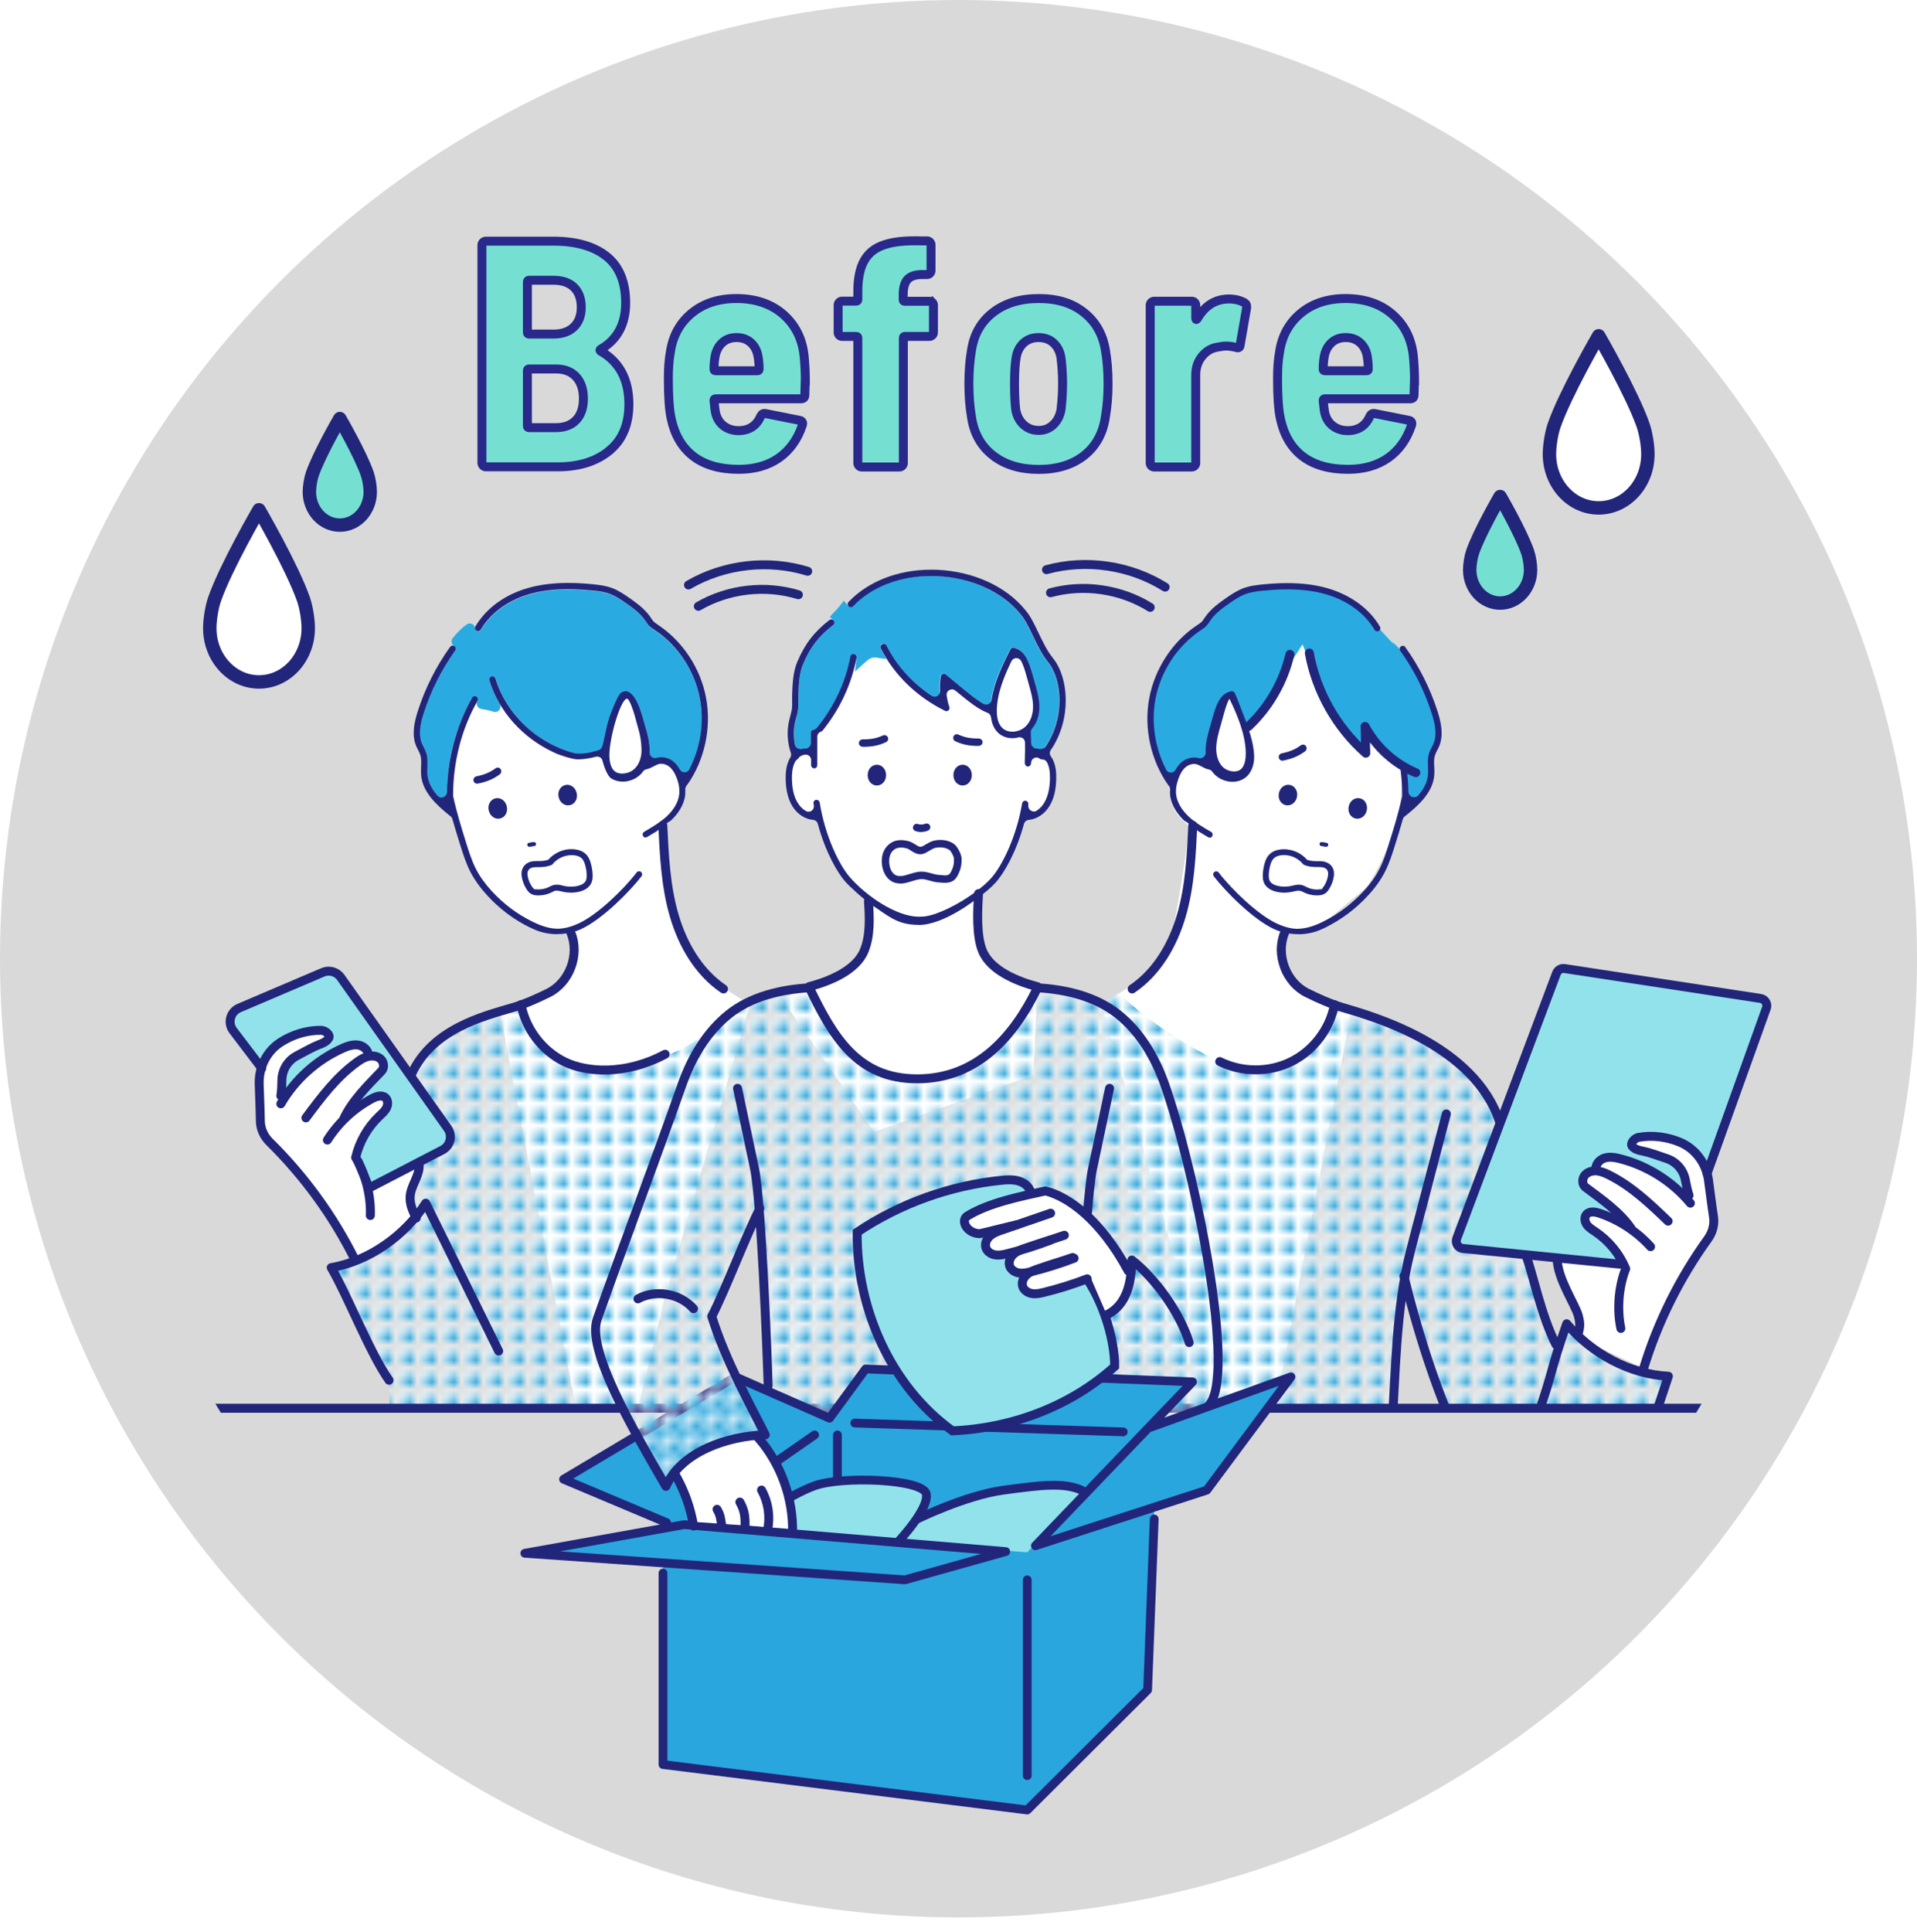 <?xml version="1.0" encoding="UTF-8"?><svg xmlns="http://www.w3.org/2000/svg" xmlns:xlink="http://www.w3.org/1999/xlink" viewBox="0 0 214.2 215.81"><defs><style>.f{fill:url(#e);}.g,.h,.i,.j{fill:none;}.k,.h,.l,.i,.m,.n{stroke:#22267a;}.k,.h,.i,.m,.n{stroke-linecap:round;stroke-linejoin:round;}.k,.o{fill:#d9d9d9;}.p,.n{fill:#fff;}.q,.l{fill:#92e2ec;}.r{fill:#22267a;}.s{fill:#29a3da;}.t{fill:#29a6dd;}.u{fill:#29abe2;}.v,.m{fill:#75e0d2;}.l{stroke-miterlimit:10;}.i{stroke-width:.98px;}.m,.n{stroke-width:1.5px;}.w{clip-path:url(#d);}.j{stroke:#29288b;}</style><clipPath id="d"><circle class="g" cx="107.1" cy="107.1" r="96.78"/></clipPath><pattern id="e" x="0" y="0" width="2.43" height="2.43" patternTransform="translate(-1465.85 -7012.77) scale(.82)" patternUnits="userSpaceOnUse" viewBox="0 0 2.43 2.43"><g><rect class="g" x="0" y="0" width="2.43" height="2.43"/><rect class="p" x="0" y="0" width="2.43" height="2.43"/><circle class="s" cx="1.22" cy="1.22" r=".84"/></g></pattern></defs><g id="a"/><g id="b"><g id="c"><g><g><circle class="o" cx="107.1" cy="107.1" r="107.1"/><g><g><path class="p" d="M68.06,50.37c-1.48,1.19-3.38,1.78-5.71,1.78h-8.06c-.12,0-.22-.04-.31-.13-.08-.08-.13-.19-.13-.31V27.38c0-.12,.04-.22,.13-.31,.08-.08,.19-.13,.31-.13h7.52c2.57,0,4.56,.57,5.98,1.71,1.42,1.14,2.12,2.88,2.12,5.2s-.92,4.09-2.77,5.15c-.12,.07-.13,.14-.04,.22,2.11,1.2,3.17,3.18,3.17,5.94,0,2.28-.74,4.01-2.21,5.2Zm-9.13-18.88v5.65c0,.12,.06,.18,.18,.18h2.74c.96,0,1.72-.26,2.27-.79,.55-.53,.83-1.26,.83-2.2s-.27-1.7-.81-2.23c-.54-.53-1.3-.79-2.29-.79h-2.74c-.12,0-.18,.06-.18,.18Zm5.45,15.43c.54-.56,.81-1.36,.81-2.39s-.27-1.84-.81-2.43c-.54-.59-1.29-.88-2.25-.88h-3.02c-.12,0-.18,.06-.18,.18v6.19c0,.12,.06,.18,.18,.18h3.02c.96,0,1.71-.28,2.25-.85Z"/><path class="p" d="M89.97,42.72l-.04,1.4c0,.29-.14,.43-.43,.43h-9.54c-.12,0-.18,.06-.18,.18,.05,.55,.1,.96,.14,1.22,.12,.67,.41,1.2,.88,1.58,.47,.38,1.05,.58,1.75,.58,1.18-.02,1.99-.56,2.45-1.62,.12-.24,.3-.34,.54-.29l3.82,.76c.29,.07,.38,.25,.29,.54-.53,1.58-1.4,2.8-2.61,3.65-1.21,.85-2.71,1.28-4.48,1.28-2.14,0-3.83-.49-5.09-1.46-1.26-.97-2.08-2.37-2.47-4.19-.22-.98-.32-2.48-.32-4.5,0-1.15,.07-2.12,.22-2.92,.26-1.82,1.06-3.28,2.38-4.37,1.32-1.09,2.99-1.64,5-1.64,2.18,0,3.96,.62,5.33,1.85,1.37,1.24,2.12,2.86,2.27,4.88,.07,.79,.11,1.67,.11,2.63Zm-9.27-4.43c-.42,.38-.69,.91-.81,1.58-.07,.43-.11,.89-.11,1.37,0,.12,.06,.18,.18,.18h4.68c.12,0,.18-.06,.18-.18,0-.48-.04-.94-.11-1.37-.1-.65-.36-1.17-.79-1.57-.43-.4-.97-.59-1.62-.59s-1.18,.19-1.6,.58Z"/><path class="p" d="M104.17,33.77c.08,.08,.13,.19,.13,.31v3.06c0,.12-.04,.22-.13,.31-.08,.08-.19,.13-.31,.13h-2.74c-.12,0-.18,.06-.18,.18v13.97c0,.12-.04,.22-.13,.31-.08,.08-.19,.13-.31,.13h-4.21c-.12,0-.22-.04-.31-.13-.08-.08-.13-.19-.13-.31v-13.97c0-.12-.06-.18-.18-.18h-1.58c-.12,0-.22-.04-.31-.13-.08-.08-.13-.19-.13-.31v-3.06c0-.12,.04-.22,.13-.31,.08-.08,.19-.13,.31-.13h1.58c.12,0,.18-.06,.18-.18v-.9c0-1.46,.24-2.62,.72-3.46,.48-.84,1.23-1.43,2.25-1.76,1.02-.34,2.37-.48,4.05-.43h.72c.12,0,.22,.04,.31,.13,.08,.08,.13,.19,.13,.31v2.88c0,.12-.04,.22-.13,.31-.08,.09-.19,.13-.31,.13h-.65c-.72,.02-1.24,.21-1.55,.56-.31,.35-.47,.92-.47,1.71v.54c0,.12,.06,.18,.18,.18h2.74c.12,0,.22,.04,.31,.13Z"/><path class="p" d="M110.94,50.87c-1.33-1.04-2.13-2.48-2.39-4.3-.19-1.1-.29-2.34-.29-3.71s.1-2.63,.29-3.71c.26-1.78,1.06-3.19,2.39-4.23,1.33-1.04,3.04-1.57,5.13-1.57s3.75,.52,5.06,1.57c1.31,1.04,2.11,2.45,2.39,4.23,.19,1.08,.29,2.32,.29,3.71s-.1,2.57-.29,3.67c-.26,1.85-1.05,3.29-2.36,4.34-1.31,1.04-3.01,1.57-5.09,1.57s-3.8-.52-5.13-1.57Zm6.73-3.4c.44-.41,.74-.96,.88-1.66,.12-1.01,.18-1.99,.18-2.95s-.06-1.96-.18-2.92c-.12-.7-.4-1.24-.85-1.64-.44-.4-1-.59-1.67-.59s-1.19,.2-1.64,.59c-.44,.4-.73,.94-.85,1.64-.12,.72-.18,1.69-.18,2.92s.05,2.18,.14,2.95c.14,.7,.44,1.25,.9,1.66,.46,.41,1.01,.61,1.66,.61s1.16-.2,1.6-.61Z"/><path class="p" d="M139.07,33.83c.19,.12,.26,.31,.22,.58l-.72,4.14c-.02,.29-.19,.37-.5,.25-.38-.09-.73-.14-1.04-.14-.29,0-.6,.04-.94,.11-.7,.1-1.28,.43-1.76,1.01-.48,.58-.72,1.27-.72,2.09v9.86c0,.12-.04,.22-.13,.31-.08,.08-.19,.13-.31,.13h-4.21c-.12,0-.22-.04-.31-.13-.08-.08-.13-.19-.13-.31v-17.64c0-.12,.04-.22,.13-.31,.08-.08,.19-.13,.31-.13h4.21c.12,0,.22,.04,.31,.13,.08,.08,.13,.19,.13,.31v1.44c0,.1,.02,.15,.05,.16s.08-.02,.13-.09c.84-1.46,2.02-2.2,3.53-2.2,.65,0,1.24,.14,1.76,.43Z"/><path class="p" d="M158.04,42.72l-.04,1.4c0,.29-.14,.43-.43,.43h-9.54c-.12,0-.18,.06-.18,.18,.05,.55,.1,.96,.14,1.22,.12,.67,.41,1.2,.88,1.58,.47,.38,1.05,.58,1.75,.58,1.18-.02,1.99-.56,2.45-1.62,.12-.24,.3-.34,.54-.29l3.82,.76c.29,.07,.38,.25,.29,.54-.53,1.58-1.4,2.8-2.61,3.65-1.21,.85-2.71,1.28-4.48,1.28-2.14,0-3.83-.49-5.09-1.46-1.26-.97-2.08-2.37-2.47-4.19-.22-.98-.32-2.48-.32-4.5,0-1.15,.07-2.12,.22-2.92,.26-1.82,1.06-3.28,2.38-4.37,1.32-1.09,2.99-1.64,5-1.64,2.18,0,3.96,.62,5.33,1.85,1.37,1.24,2.12,2.86,2.27,4.88,.07,.79,.11,1.67,.11,2.63Zm-9.27-4.43c-.42,.38-.69,.91-.81,1.58-.07,.43-.11,.89-.11,1.37,0,.12,.06,.18,.18,.18h4.68c.12,0,.18-.06,.18-.18,0-.48-.04-.94-.11-1.37-.1-.65-.36-1.17-.79-1.57-.43-.4-.97-.59-1.62-.59s-1.18,.19-1.6,.58Z"/></g><g><path class="v" d="M68.06,50.37c-1.48,1.19-3.38,1.78-5.71,1.78h-8.06c-.12,0-.22-.04-.31-.13-.08-.08-.13-.19-.13-.31V27.38c0-.12,.04-.22,.13-.31,.08-.08,.19-.13,.31-.13h7.52c2.57,0,4.56,.57,5.98,1.71,1.42,1.14,2.12,2.88,2.12,5.2s-.92,4.09-2.77,5.15c-.12,.07-.13,.14-.04,.22,2.11,1.2,3.17,3.18,3.17,5.94,0,2.28-.74,4.01-2.21,5.2Zm-9.13-18.88v5.65c0,.12,.06,.18,.18,.18h2.74c.96,0,1.72-.26,2.27-.79,.55-.53,.83-1.26,.83-2.2s-.27-1.7-.81-2.23c-.54-.53-1.3-.79-2.29-.79h-2.74c-.12,0-.18,.06-.18,.18Zm5.45,15.43c.54-.56,.81-1.36,.81-2.39s-.27-1.84-.81-2.43c-.54-.59-1.29-.88-2.25-.88h-3.02c-.12,0-.18,.06-.18,.18v6.19c0,.12,.06,.18,.18,.18h3.02c.96,0,1.71-.28,2.25-.85Z"/><path class="v" d="M89.97,42.72l-.04,1.4c0,.29-.14,.43-.43,.43h-9.54c-.12,0-.18,.06-.18,.18,.05,.55,.1,.96,.14,1.22,.12,.67,.41,1.2,.88,1.58,.47,.38,1.05,.58,1.75,.58,1.18-.02,1.99-.56,2.45-1.62,.12-.24,.3-.34,.54-.29l3.82,.76c.29,.07,.38,.25,.29,.54-.53,1.58-1.4,2.8-2.61,3.65-1.21,.85-2.71,1.28-4.48,1.28-2.14,0-3.83-.49-5.09-1.46-1.26-.97-2.08-2.37-2.47-4.19-.22-.98-.32-2.48-.32-4.5,0-1.15,.07-2.12,.22-2.92,.26-1.82,1.06-3.28,2.38-4.37,1.32-1.09,2.99-1.64,5-1.64,2.18,0,3.96,.62,5.33,1.85,1.37,1.24,2.12,2.86,2.27,4.88,.07,.79,.11,1.67,.11,2.63Zm-9.27-4.43c-.42,.38-.69,.91-.81,1.58-.07,.43-.11,.89-.11,1.37,0,.12,.06,.18,.18,.18h4.68c.12,0,.18-.06,.18-.18,0-.48-.04-.94-.11-1.37-.1-.65-.36-1.17-.79-1.57-.43-.4-.97-.59-1.62-.59s-1.18,.19-1.6,.58Z"/><path class="v" d="M104.17,33.77c.08,.08,.13,.19,.13,.31v3.06c0,.12-.04,.22-.13,.31-.08,.08-.19,.13-.31,.13h-2.74c-.12,0-.18,.06-.18,.18v13.97c0,.12-.04,.22-.13,.31-.08,.08-.19,.13-.31,.13h-4.21c-.12,0-.22-.04-.31-.13-.08-.08-.13-.19-.13-.31v-13.97c0-.12-.06-.18-.18-.18h-1.58c-.12,0-.22-.04-.31-.13-.08-.08-.13-.19-.13-.31v-3.06c0-.12,.04-.22,.13-.31,.08-.08,.19-.13,.31-.13h1.58c.12,0,.18-.06,.18-.18v-.9c0-1.46,.24-2.62,.72-3.46,.48-.84,1.23-1.43,2.25-1.76,1.02-.34,2.37-.48,4.05-.43h.72c.12,0,.22,.04,.31,.13,.08,.08,.13,.19,.13,.31v2.88c0,.12-.04,.22-.13,.31-.08,.09-.19,.13-.31,.13h-.65c-.72,.02-1.24,.21-1.55,.56-.31,.35-.47,.92-.47,1.71v.54c0,.12,.06,.18,.18,.18h2.74c.12,0,.22,.04,.31,.13Z"/><path class="v" d="M110.94,50.87c-1.33-1.04-2.13-2.48-2.39-4.3-.19-1.1-.29-2.34-.29-3.71s.1-2.63,.29-3.71c.26-1.78,1.06-3.19,2.39-4.23,1.33-1.04,3.04-1.57,5.13-1.57s3.75,.52,5.06,1.57c1.31,1.04,2.11,2.45,2.39,4.23,.19,1.08,.29,2.32,.29,3.71s-.1,2.57-.29,3.67c-.26,1.85-1.05,3.29-2.36,4.34-1.31,1.04-3.01,1.57-5.09,1.57s-3.8-.52-5.13-1.57Zm6.73-3.4c.44-.41,.74-.96,.88-1.66,.12-1.01,.18-1.99,.18-2.95s-.06-1.96-.18-2.92c-.12-.7-.4-1.24-.85-1.64-.44-.4-1-.59-1.67-.59s-1.19,.2-1.64,.59c-.44,.4-.73,.94-.85,1.64-.12,.72-.18,1.69-.18,2.92s.05,2.18,.14,2.95c.14,.7,.44,1.25,.9,1.66,.46,.41,1.01,.61,1.66,.61s1.16-.2,1.6-.61Z"/><path class="v" d="M139.07,33.83c.19,.12,.26,.31,.22,.58l-.72,4.14c-.02,.29-.19,.37-.5,.25-.38-.09-.73-.14-1.04-.14-.29,0-.6,.04-.94,.11-.7,.1-1.28,.43-1.76,1.01-.48,.58-.72,1.27-.72,2.09v9.86c0,.12-.04,.22-.13,.31-.08,.08-.19,.13-.31,.13h-4.21c-.12,0-.22-.04-.31-.13-.08-.08-.13-.19-.13-.31v-17.64c0-.12,.04-.22,.13-.31,.08-.08,.19-.13,.31-.13h4.21c.12,0,.22,.04,.31,.13,.08,.08,.13,.19,.13,.31v1.44c0,.1,.02,.15,.05,.16s.08-.02,.13-.09c.84-1.46,2.02-2.2,3.53-2.2,.65,0,1.24,.14,1.76,.43Z"/><path class="v" d="M158.04,42.72l-.04,1.4c0,.29-.14,.43-.43,.43h-9.54c-.12,0-.18,.06-.18,.18,.05,.55,.1,.96,.14,1.22,.12,.67,.41,1.2,.88,1.58,.47,.38,1.05,.58,1.75,.58,1.18-.02,1.99-.56,2.45-1.62,.12-.24,.3-.34,.54-.29l3.82,.76c.29,.07,.38,.25,.29,.54-.53,1.58-1.4,2.8-2.61,3.65-1.21,.85-2.71,1.28-4.48,1.28-2.14,0-3.83-.49-5.09-1.46-1.26-.97-2.08-2.37-2.47-4.19-.22-.98-.32-2.48-.32-4.5,0-1.15,.07-2.12,.22-2.92,.26-1.82,1.06-3.28,2.38-4.37,1.32-1.09,2.99-1.64,5-1.64,2.18,0,3.96,.62,5.33,1.85,1.37,1.24,2.12,2.86,2.27,4.88,.07,.79,.11,1.67,.11,2.63Zm-9.27-4.43c-.42,.38-.69,.91-.81,1.58-.07,.43-.11,.89-.11,1.37,0,.12,.06,.18,.18,.18h4.68c.12,0,.18-.06,.18-.18,0-.48-.04-.94-.11-1.37-.1-.65-.36-1.17-.79-1.57-.43-.4-.97-.59-1.62-.59s-1.18,.19-1.6,.58Z"/></g><g><path class="j" d="M68.06,50.37c-1.48,1.19-3.38,1.78-5.71,1.78h-8.06c-.12,0-.22-.04-.31-.13-.08-.08-.13-.19-.13-.31V27.38c0-.12,.04-.22,.13-.31,.08-.08,.19-.13,.31-.13h7.52c2.57,0,4.56,.57,5.98,1.71,1.42,1.14,2.12,2.88,2.12,5.2s-.92,4.09-2.77,5.15c-.12,.07-.13,.14-.04,.22,2.11,1.2,3.17,3.18,3.17,5.94,0,2.28-.74,4.01-2.21,5.2Zm-9.13-18.88v5.65c0,.12,.06,.18,.18,.18h2.74c.96,0,1.72-.26,2.27-.79,.55-.53,.83-1.26,.83-2.2s-.27-1.7-.81-2.23c-.54-.53-1.3-.79-2.29-.79h-2.74c-.12,0-.18,.06-.18,.18Zm5.45,15.43c.54-.56,.81-1.36,.81-2.39s-.27-1.84-.81-2.43c-.54-.59-1.29-.88-2.25-.88h-3.02c-.12,0-.18,.06-.18,.18v6.19c0,.12,.06,.18,.18,.18h3.02c.96,0,1.71-.28,2.25-.85Z"/><path class="j" d="M89.97,42.72l-.04,1.4c0,.29-.14,.43-.43,.43h-9.54c-.12,0-.18,.06-.18,.18,.05,.55,.1,.96,.14,1.22,.12,.67,.41,1.2,.88,1.58,.47,.38,1.05,.58,1.75,.58,1.18-.02,1.99-.56,2.45-1.62,.12-.24,.3-.34,.54-.29l3.82,.76c.29,.07,.38,.25,.29,.54-.53,1.58-1.4,2.8-2.61,3.65-1.21,.85-2.71,1.28-4.48,1.28-2.14,0-3.83-.49-5.09-1.46-1.26-.97-2.08-2.37-2.47-4.19-.22-.98-.32-2.48-.32-4.5,0-1.15,.07-2.12,.22-2.92,.26-1.82,1.06-3.28,2.38-4.37,1.32-1.09,2.99-1.64,5-1.64,2.18,0,3.96,.62,5.33,1.85,1.37,1.24,2.12,2.86,2.27,4.88,.07,.79,.11,1.67,.11,2.63Zm-9.27-4.43c-.42,.38-.69,.91-.81,1.58-.07,.43-.11,.89-.11,1.37,0,.12,.06,.18,.18,.18h4.68c.12,0,.18-.06,.18-.18,0-.48-.04-.94-.11-1.37-.1-.65-.36-1.17-.79-1.57-.43-.4-.97-.59-1.62-.59s-1.18,.19-1.6,.58Z"/><path class="j" d="M104.17,33.77c.08,.08,.13,.19,.13,.31v3.06c0,.12-.04,.22-.13,.31-.08,.08-.19,.13-.31,.13h-2.74c-.12,0-.18,.06-.18,.18v13.97c0,.12-.04,.22-.13,.31-.08,.08-.19,.13-.31,.13h-4.21c-.12,0-.22-.04-.31-.13-.08-.08-.13-.19-.13-.31v-13.97c0-.12-.06-.18-.18-.18h-1.58c-.12,0-.22-.04-.31-.13-.08-.08-.13-.19-.13-.31v-3.06c0-.12,.04-.22,.13-.31,.08-.08,.19-.13,.31-.13h1.58c.12,0,.18-.06,.18-.18v-.9c0-1.46,.24-2.62,.72-3.46,.48-.84,1.23-1.43,2.25-1.76,1.02-.34,2.37-.48,4.05-.43h.72c.12,0,.22,.04,.31,.13,.08,.08,.13,.19,.13,.31v2.88c0,.12-.04,.22-.13,.31-.08,.09-.19,.13-.31,.13h-.65c-.72,.02-1.24,.21-1.55,.56-.31,.35-.47,.92-.47,1.71v.54c0,.12,.06,.18,.18,.18h2.74c.12,0,.22,.04,.31,.13Z"/><path class="j" d="M110.94,50.87c-1.33-1.04-2.13-2.48-2.39-4.3-.19-1.1-.29-2.34-.29-3.71s.1-2.63,.29-3.71c.26-1.78,1.06-3.19,2.39-4.23,1.33-1.04,3.04-1.57,5.13-1.57s3.75,.52,5.06,1.57c1.31,1.04,2.11,2.45,2.39,4.23,.19,1.08,.29,2.32,.29,3.71s-.1,2.57-.29,3.67c-.26,1.85-1.05,3.29-2.36,4.34-1.31,1.04-3.01,1.57-5.09,1.57s-3.8-.52-5.13-1.57Zm6.73-3.4c.44-.41,.74-.96,.88-1.66,.12-1.01,.18-1.99,.18-2.95s-.06-1.96-.18-2.92c-.12-.7-.4-1.24-.85-1.64-.44-.4-1-.59-1.67-.59s-1.19,.2-1.64,.59c-.44,.4-.73,.94-.85,1.64-.12,.72-.18,1.69-.18,2.92s.05,2.18,.14,2.95c.14,.7,.44,1.25,.9,1.66,.46,.41,1.01,.61,1.66,.61s1.16-.2,1.6-.61Z"/><path class="j" d="M139.07,33.83c.19,.12,.26,.31,.22,.58l-.72,4.14c-.02,.29-.19,.37-.5,.25-.38-.09-.73-.14-1.04-.14-.29,0-.6,.04-.94,.11-.7,.1-1.28,.43-1.76,1.01-.48,.58-.72,1.27-.72,2.09v9.86c0,.12-.04,.22-.13,.31-.08,.08-.19,.13-.31,.13h-4.21c-.12,0-.22-.04-.31-.13-.08-.08-.13-.19-.13-.31v-17.64c0-.12,.04-.22,.13-.31,.08-.08,.19-.13,.31-.13h4.21c.12,0,.22,.04,.31,.13,.08,.08,.13,.19,.13,.31v1.44c0,.1,.02,.15,.05,.16s.08-.02,.13-.09c.84-1.46,2.02-2.2,3.53-2.2,.65,0,1.24,.14,1.76,.43Z"/><path class="j" d="M158.04,42.72l-.04,1.4c0,.29-.14,.43-.43,.43h-9.54c-.12,0-.18,.06-.18,.18,.05,.55,.1,.96,.14,1.22,.12,.67,.41,1.2,.88,1.58,.47,.38,1.05,.58,1.75,.58,1.18-.02,1.99-.56,2.45-1.62,.12-.24,.3-.34,.54-.29l3.82,.76c.29,.07,.38,.25,.29,.54-.53,1.58-1.4,2.8-2.61,3.65-1.21,.85-2.71,1.28-4.48,1.28-2.14,0-3.83-.49-5.09-1.46-1.26-.97-2.08-2.37-2.47-4.19-.22-.98-.32-2.48-.32-4.5,0-1.15,.07-2.12,.22-2.92,.26-1.82,1.06-3.28,2.38-4.37,1.32-1.09,2.99-1.64,5-1.64,2.18,0,3.96,.62,5.33,1.85,1.37,1.24,2.12,2.86,2.27,4.88,.07,.79,.11,1.67,.11,2.63Zm-9.27-4.43c-.42,.38-.69,.91-.81,1.58-.07,.43-.11,.89-.11,1.37,0,.12,.06,.18,.18,.18h4.68c.12,0,.18-.06,.18-.18,0-.48-.04-.94-.11-1.37-.1-.65-.36-1.17-.79-1.57-.43-.4-.97-.59-1.62-.59s-1.18,.19-1.6,.58Z"/></g></g></g><g class="w"><path class="p" d="M55.81,112.76l5.47-1.84,2.34-2.15,.66-2.66-.45-2.25-1.81,.16-2.88-.74-5.02-4.2s-2.88-4.2-3.7-9.3c-.82-5.1,1.4-15.47,1.4-15.47l15.31-1.73s8.97,12.02,9.05,14.07c.08,2.06,.13,3.76-2.12,5.54-.25,.97,1.62,11.33,1.62,11.33,0,0,1.84,4.49,3.29,5.55,1.45,1.06,4.81,3.15,4.81,3.15l-9.5,32.74-2.91,12.04-6.97,.51-8.59-44.75Z"/><path class="p" d="M151.04,112.76l-5.47-1.84-2.34-2.15-.66-2.66,.45-2.25,1.81,.16,2.88-.74,5.02-4.2s2.88-4.2,3.7-9.3c.82-5.1-1.4-15.47-1.4-15.47l-12.99-5.73s-11.29,16.02-11.38,18.08-.13,3.76,2.12,5.54c.25,.97-1.62,11.33-1.62,11.33,0,0-1.84,4.49-3.29,5.55-1.45,1.06-4.81,3.15-4.81,3.15l9.5,32.74,2.91,12.04,6.97,.51,8.59-44.75Z"/><path class="u" d="M139.42,81.5l-2.04-4.04-1.35,2.33-1.26,5.38s-1.35-.36-1.7-.27c-.36,.09-2.41,1.75-2.41,1.75-2.94-2.65-1.83-8.84-1.45-10.72,.54-2.69,4.93-5.83,4.93-5.83,0,0,2.87-4.13,6.1-4.4,3.23-.27,9.06-.72,12.92,3.5,3.86,4.22,2.33,2.42,2.33,2.42,0,0,2.24,1.79,4.13,6.01s.45,6.64,.45,6.64c0,0,.18,4.22-2.96,5.92-.18-1.97-.27-4.4-.27-4.4l-4.33-4.65,.08,2.99s-4-4.25-4.81-6.41c-.81-2.15-2.24-5.74-2.24-5.74"/><path class="f" d="M149.11,112.23c-.51,2.71-2.35,5.14-4.83,6.37-2.47,1.23-5.47,1.11-7.99-.01-2.52-1.12-8.2-4.48-11.27-7.69-3.06,1.46-3.79,5.54-3.79,5.54l11.81,40.84,9.4,.23,13.06-.08,.44-10.65,.88-2.92,2.92,9.33,1.9,4.08,16.48,.15,7.29-.15,1.01-3.53s-8.01-.26-11.36-5.86l-1.31,2.98-3.25-10.63s-2.44-14.02-3.9-16.79c-1.46-2.77-5.1-6.27-7.29-7.29-2.19-1.02-10.19-3.91-10.19-3.91Z"/><path class="q" d="M180.97,141.22l-17.51-1.75c-.54-.05-.88-.6-.69-1.11l11.15-29.64c.14-.36,.51-.58,.9-.52l21.9,3.34c.51,.08,.83,.61,.65,1.09l-6.63,18.47"/><path class="p" d="M176.17,149.36c.27-.82,.49-1.7,.27-2.54-.31-1.2-1.47-2.1-1.57-3.34l-.88-2.91,7.75,1.02c-.69-1.67-1.88-3.12-3.37-4.14-.34-.23-.7-.44-.94-.77-.24-.33-.32-.82-.07-1.14,.33-.42,.99-.32,1.49-.15,2.17,.74,4.15,2.04,5.68,3.75l-2.18-2.07c-1.25-1.82-3.27-3.25-5.04-4.57-.39-.29-.42-.92-.12-1.32,.29-.39,.82-.56,1.31-.53s.95,.23,1.39,.44c2.53,1.25,4.6,3.24,6.62,5.2l-8.03-5.76c-.1-.59,.39-1.14,.96-1.32,.57-.18,1.18-.06,1.76,.09,3.04,.79,5.82,2.57,7.82,4.99l-.14-.87c-.17-.51-.29-1.13-.41-1.75-.21-1.1-.99-2-2.05-2.36-.96-.33-1.99-.71-2.69-.85-.43-.09-.9-.19-1.18-.54-.27-.34,.27-.92,.7-1,1.57-.28,3.21-.05,4.68,.58,1.71,.73,2.87,2.37,3.12,4.21,.18,1.37,.34,2.73,.54,4.09,.13,.88-.12,1.77-.64,2.5-3.21,4.4-5.68,9.35-7.28,14.56"/><path class="q" d="M29.25,119.34l-3.2-4.21c-.65-.86-.32-2.09,.67-2.52l9.36-3.99c.71-.3,1.54-.07,1.99,.56l11.95,16.87c.58,.82,.3,1.96-.59,2.42l-8.18,4.24-1.24-2.97"/><path class="p" d="M46.51,136.07c-.4-.77-.76-1.6-.68-2.46,.11-1.24,1.11-2.31,1-3.55l-5.58,2.65-1.51-3.39c.41-1.76,1.35-3.39,2.65-4.63,.3-.28,.62-.55,.8-.92,.18-.36,.18-.86-.12-1.13-.4-.36-1.03-.15-1.5,.1-2.02,1.08-3.76,2.69-4.99,4.63l1.82-2.4c.94-2,2.7-3.74,4.23-5.33,.34-.35,.26-.98-.09-1.32-.35-.34-.9-.42-1.38-.31-.48,.11-.9,.38-1.3,.66-2.29,1.65-4.01,3.95-5.69,6.21l6.99-6.99c0-.59-.57-1.07-1.16-1.15-.59-.08-1.18,.13-1.72,.37-2.87,1.28-5.33,3.48-6.9,6.2v-.88c.08-.53,.1-1.16,.11-1.79,.02-1.12,.65-2.14,1.64-2.67,.89-.48,1.85-1.02,2.52-1.27,.41-.15,.86-.34,1.07-.72s-.41-.86-.85-.87c-1.6-.02-3.17,.47-4.52,1.33-1.57,1-2.45,2.8-2.4,4.66,.04,1.38,.11,2.75,.13,4.13,.01,.89,.4,1.73,1.04,2.36,3.89,3.82,7.13,8.3,9.55,13.18"/><g><g><path class="f" d="M58.22,112.23v.02h0v-.02Z"/><path class="f" d="M79.47,114.81c-3.42,3.55-12.04,5.95-16.43,3.79-2.47-1.22-4.3-3.64-4.82-6.34-.32,.12-.63,.22-.94,.31-3.36,.99-8.96,2.38-11.28,7.38l.04,.51,3.97,5.6c.58,.82,.3,1.96-.59,2.42l-2.62,1.36,.02,.24c.11,1.24-.89,2.31-1,3.55-.08,.86,.29,1.69,.68,2.46,0,0-3.28,4.33-9.51,5.55,.83,1.99,4.3,9.48,6.46,12.58l.11,3.44,25.64-.38-1.9-4.81c-.83-2.28-.83-4.78,0-7.06l12.17-30.57Z"/></g><path class="u" d="M49.29,89.05c-.16,0-.32-.05-.43-.18-.69-.8-1.05-1.57-1.11-2.37-.02-.25,0-.52,0-.81,.02-.51,.05-1.03-.12-1.55-.08-.25-.19-.46-.3-.67-.08-.15-.14-.27-.19-.4-.44-1.05-.15-2.29,.19-3.36,.8-2.51,1.98-4.88,3.52-7.02,.11-.16,.08-.38-.08-.49-.15-.09-.27-.25-.3-.42-.03-.17,0-.36,.11-.49,.43-.53,.92-1.08,1.57-1.53,.1-.07,.22-.11,.34-.11,.09,0,.18,.02,.27,.06,.2,.1,.32,.29,.33,.51,0,.12,.07,.23,.17,.28,.06,.03,.12,.05,.18,.05,.13,0,.24-.06,.3-.17,1.1-1.87,3.04-3.28,5.46-3.98,1.25-.36,2.7-.54,4.31-.54,1.05,0,1.99,.08,2.61,.14,.69,.06,1.41,.15,2.08,.4,.62,.24,1.18,.61,1.79,1.04,.83,.58,1.56,1.12,2.07,1.86l.1,.15c.1,.16,.22,.33,.37,.49,.18,.19,.39,.32,.59,.46,2.65,1.75,4.54,4.64,5.11,7.76,.48,2.6,.04,5.46-1.21,7.85-.1,.2-.3,.32-.52,.32h0c-.22,0-.42-.12-.52-.31-.2-.36-.42-.64-.67-.85-.4-.34-.91-.53-1.41-.53-.11,0-.23,.01-.34,.03-.06,.06-.14,.14-.22,.22-.43,.43-.44,.44-.6,.48-.05,.02-.11,.02-.17,.02-.13,0-.27-.05-.37-.13-.15-.12-.24-.31-.23-.5,.01-.23,.13-.42,.39-.83,.09-.13,.18-.27,.23-.37-.04-.85-.28-1.66-.5-2.45l-.19-.66c-.41-1.49-.76-2.42-2.12-2.68-.14-.03-.28-.07-.42-.12-.03,0-.06-.02-.09-.03-.11,.3-.19,.68-.26,1.08-.1,.5-.2,1.01-.39,1.47-.03,.06-.07,.12-.11,.17-.05,.24-.09,.79-.12,1.14-.07,.9-.1,1.21-.26,1.43-.16,.23-.34,.53-.3,.71,.04,.19-.02,.48-.15,.62-.19,.2-.44,.2-.64,.2-.6,0-2.28-.13-2.93-.31-4.13-1.11-7.55-4.36-8.72-8.3-.04-.15-.18-.25-.34-.25-.03,0-.07,0-.1,.02-.09,.03-.16,.09-.21,.17-.04,.08-.05,.18-.03,.27,.26,.89,.64,1.76,1.13,2.6,.13,.22,.1,.49-.05,.68-.12,.14-.29,.22-.47,.22-.06,0-.13-.01-.19-.03-.42-.14-.87-.24-1.33-.3-.2-.03-.37-.15-.46-.32-.09-.18-.09-.39,.01-.56,.09-.17,.03-.38-.13-.47-.05-.03-.11-.05-.17-.05-.13,0-.24,.07-.31,.18-1.75,3.04-2.75,6.76-2.81,10.47,0,.06-.01,.13-.03,.19-.07,.2-.26,.39-.47,.43-.05,0-.1,.01-.15,.01Z"/><path class="r" d="M59.14,94.58c-.1,0-.2-.08-.21-.18-.02-.12,.06-.23,.18-.24l.53-.08c.13,0,.22,.08,.24,.18,.02,.12-.06,.22-.18,.24l-.56,.08Z"/><path class="r" d="M59.14,94.58c-.1,0-.2-.08-.21-.18-.01-.08,.02-.13,.04-.16,.02-.03,.06-.07,.14-.08l.53-.08c.13,0,.22,.08,.24,.18,.02,.12-.06,.22-.18,.24l-.56,.08Z"/><path class="r" d="M60.09,100.03c-.29,0-.53-.06-.72-.16-.24-.12-.39-.31-.5-.48-.31-.47-.5-.97-.58-1.5-.11-.72,.21-1.31,.81-1.56,.32-.13,.61-.14,.98-.14h.01c.35,0,.69,0,1.05-.11l.13-.04,.09-.1c.43-.46,1.01-.8,1.64-.97,.28-.08,.58-.11,.87-.11,.53,0,1,.13,1.35,.36,.47,.31,.66,.77,.77,1.14,.14,.45,.22,.92,.23,1.4,.01,.36-.02,.83-.37,1.23-.4,.47-1.15,.73-2.04,.73-.31,0-.63-.03-.91-.1l-.14-.03c-.2-.05-.38-.09-.54-.09h-.16c-.13,.04-.25,.1-.39,.17l-.17,.08c-.4,.18-.87,.28-1.32,.28h-.1Zm-.23-.69c.05,0,.13,.02,.25,.02h.01c.43,0,.8-.08,1.11-.22l.14-.07c.16-.08,.34-.17,.55-.21,.1-.02,.2-.03,.31-.03,.25,0,.48,.06,.69,.11l.12,.03c.25,.06,.5,.08,.77,.08,.54,0,1.23-.13,1.54-.5,.2-.23,.21-.51,.21-.78-.01-.41-.08-.82-.2-1.22-.09-.28-.21-.59-.51-.78-.23-.16-.59-.24-.98-.24-.23,0-.47,.03-.69,.09-.56,.15-1.08,.48-1.43,.91-.03,.04-.08,.08-.13,.1-.59,.24-1.11,.24-1.52,.24-.29,0-.53,0-.75,.09-.15,.06-.49,.26-.4,.84,.06,.43,.22,.85,.48,1.23,.08,.12,.12,.15,.13,.17l.15,.15h.16Z"/><path class="r" d="M62.26,104.36c-.86,0-1.68-.16-2.45-.48-.25-.11-.48-.21-.68-.31-1.76-.87-3.33-2.06-4.67-3.52-.81-.88-1.42-1.74-1.89-2.63-.52-1.01-.86-2.11-1.19-3.16-.27-.87-.56-1.8-.83-2.76-.03-.1-.08-.19-.15-.26-.03-.03-.07-.06-.11-.09-1.53-1.23-3.09-2.67-3.24-4.59-.02-.32,0-.62,0-.91,.02-.46,.04-.9-.08-1.3-.05-.17-.15-.36-.25-.56-.08-.15-.15-.3-.22-.45-.53-1.27-.19-2.72,.17-3.85,.82-2.58,2.04-5.01,3.62-7.22,.07-.09,.17-.15,.28-.15,.05,0,.13,.01,.21,.07,.16,.11,.19,.33,.08,.49-1.53,2.14-2.72,4.51-3.52,7.02-.34,1.07-.63,2.31-.19,3.37,.05,.13,.12,.25,.18,.37,.12,.22,.23,.45,.31,.7,.16,.52,.14,1.04,.12,1.54-.01,.3-.02,.57,0,.82,.06,.8,.43,1.57,1.11,2.37,.12,.13,.28,.21,.45,.21,.04,0,.09,0,.13-.01,.22-.05,.39-.21,.45-.42,.01-.05,.04-.17,.04-.23,.07-3.71,1.07-7.43,2.81-10.47,.06-.11,.18-.18,.3-.18,.06,0,.12,.02,.18,.05,.08,.05,.14,.12,.16,.21,.02,.09,.01,.19-.03,.27-1.77,3.07-2.74,6.82-2.73,10.55,0,.04,0,.09,.01,.13,.4,1.82,.98,3.69,1.41,5.06,.33,1.07,.65,2.09,1.14,3.05,.43,.84,1.02,1.65,1.78,2.48,1.29,1.4,2.79,2.53,4.47,3.36,1.12,.56,2.04,.82,2.9,.82,.77-.02,1.52-.22,2.37-.62,2-.93,4.89-3.66,6.42-5.66,.07-.09,.17-.14,.28-.14,.05,0,.14,.01,.21,.07,.07,.06,.12,.14,.13,.23,.01,.09-.01,.19-.07,.26-1.33,1.73-4.37,4.78-6.68,5.87l-.1,.05c-.54,.24-1.15,.41-1.81,.49-.28,.04-.56,.05-.85,.05h0Z"/><path class="r" d="M72.16,93.57c-.13,0-.24-.06-.3-.17-.05-.08-.06-.18-.04-.27,.02-.09,.08-.17,.16-.21,.88-.52,1.79-1.05,2.53-1.73,.79-.74,1.28-1.6,1.38-2.42,.07-.56-.02-1.19-.28-1.87-.21-.55-.46-.94-.77-1.21-.27-.23-.63-.37-.95-.37-.1,0-.2,.01-.29,.04-.18,.05-.36,.15-.56,.25-.24,.13-.51,.27-.81,.33-.15,.03-.28,.11-.37,.23-.1,.14-.21,.27-.34,.39-.52,.49-1.23,.76-1.94,.76-.48,0-.93-.13-1.3-.37-.4-.26-.8-1.31-.96-1.97-.04-.16-.14-.3-.28-.38-.09-.05-.2-.08-.3-.08-.06,0-.11,0-.17,.02-.01,0-1.03,.29-1.95,.29h-.15c-.64-.03-2.28-.59-2.55-.76-3.53-1.62-6.2-4.62-7.23-8.06-.03-.09-.02-.18,.03-.27,.04-.08,.12-.14,.21-.17,.03,0,.07-.01,.1-.01,.15,0,.29,.1,.34,.25,1.17,3.93,4.59,7.19,8.72,8.3,.21,.06,.45,.08,.72,.08,.88,0,1.83-.31,2.1-.4,.17-.06,.3-.19,.36-.36,.12-.31,.21-.74,.31-1.24,.15-.72,.33-1.61,.66-2.47,.24-.62,.69-1.77,1.05-2.24,.09-.12,.42-.27,.67-.27,1.09,.17,1.72,2.45,1.93,3.19l.19,.66c.24,.83,.48,1.67,.51,2.56,0,.15,0,.3,0,.44-.01,.19,.07,.38,.23,.5,.11,.09,.24,.13,.37,.13,.06,0,.11,0,.17-.02l.1-.03c.11-.03,.27-.05,.43-.05,.49,0,1.01,.19,1.41,.53,.25,.21,.47,.49,.67,.85,.11,.19,.31,.31,.52,.31h0c.22,0,.42-.13,.52-.32,1.25-2.39,1.69-5.25,1.21-7.85-.57-3.12-2.46-6-5.04-7.71-.27-.18-.48-.31-.66-.5-.16-.16-.27-.34-.37-.49l-.1-.14c-.52-.75-1.25-1.29-2.08-1.87-.61-.43-1.17-.8-1.79-1.04-.67-.26-1.4-.34-2.08-.4-.62-.06-1.56-.14-2.61-.14-1.6,0-3.05,.18-4.31,.54-2.42,.7-4.36,2.11-5.46,3.98-.06,.11-.18,.17-.3,.17-.06,0-.12-.02-.18-.05-.08-.05-.14-.12-.16-.21-.02-.09,0-.19,.04-.27,1.19-2.02,3.28-3.55,5.87-4.29,1.32-.38,2.83-.57,4.5-.57,1.08,0,2.04,.08,2.67,.14,.7,.07,1.52,.16,2.27,.45,.69,.26,1.31,.68,1.94,1.12,.85,.6,1.66,1.2,2.25,2.03l.11,.17c.1,.15,.2,.3,.29,.39,.13,.13,.29,.24,.47,.36,2.81,1.86,4.81,4.91,5.41,8.22,.61,3.3-.17,6.9-2.07,9.62-.14,.12-.26,.36-.26,.54,.01,.27,0,.48-.01,.67-.16,1.26-.96,2.24-1.6,2.84-.31,.16-.66,.45-1,.73-.29,.24-.6,.5-.86,.63-.29,.17-.54,.32-.79,.47-.05,.03-.12,.05-.18,.05Z"/><path class="p" d="M70.94,80c-.23-.79-.6-1.86-.86-1.95-.68-.05-1.95,4.11-1.99,6.24,0,.56,.07,1.55,.71,1.95,.53,.33,1.49,.19,2.05-.31,.56-.5,.86-1.32,.83-2.27-.03-.86-.14-1.55-.42-2.48l-.32-1.17Z"/><path class="r" d="M53.32,87.55c-.21,0-.37-.13-.41-.33-.05-.22,.1-.44,.32-.49,.95-.2,1.5-.44,2.14-.9,.07-.05,.16-.08,.24-.08,.13,0,.26,.06,.33,.17,.13,.18,.09,.44-.09,.58-.74,.54-1.4,.82-2.45,1.04-.03,0-.06,0-.09,0h0Z"/><path class="r" d="M55.38,89.18c-.57,.12-.91,.71-.77,1.34,.13,.63,.68,1.04,1.25,.92s.91-.71,.77-1.34c-.13-.63-.68-1.04-1.25-.92Z"/><path class="r" d="M63.19,87.69c-.57,.12-.91,.71-.77,1.34,.13,.63,.68,1.04,1.25,.92,.57-.12,.91-.71,.77-1.34-.13-.63-.68-1.04-1.25-.92Z"/><path class="h" d="M63.8,104.23c1,2.43-.17,5.53-2.52,6.69-1.22,.61-2.68,1.26-3.99,1.64-3.36,.99-8.96,2.38-11.28,7.38"/><path class="h" d="M58.22,112.23c.51,2.71,2.35,5.14,4.83,6.37,2.47,1.23,6.88,1.53,11.27-.83"/><path class="h" d="M43.47,154.19c-2.17-3.09-4.62-9.44-6.46-12.58,4.23-.72,8.24-3.59,10.56-7.2,2.69,5.43,5.47,11.09,8.15,16.52"/><path class="h" d="M39.68,140.76c-2.42-4.88-5.67-9.36-9.55-13.18-.64-.63-1.03-1.47-1.04-2.36-.02-1.38-.09-2.75-.13-4.13-.05-1.86,.83-3.66,2.4-4.66,1.35-.86,2.93-1.35,4.52-1.33,.44,0,1.07,.48,.85,.87s-.66,.57-1.07,.72c-.66,.25-1.62,.79-2.52,1.27-.99,.53-1.61,1.55-1.64,2.67-.01,.63-.03,1.26-.12,1.79"/><path class="h" d="M31.38,123.31c1.57-2.72,4.03-4.92,6.9-6.2,.54-.24,1.13-.45,1.72-.37,.59,.08,1.16,.55,1.16,1.15"/><path class="h" d="M34.18,124.88c1.68-2.26,3.4-4.56,5.69-6.21,.4-.29,.82-.56,1.3-.66,.48-.11,1.02-.03,1.38,.31,.35,.34,.43,.97,.09,1.32-1.53,1.59-3.3,3.33-4.23,5.33"/><path class="h" d="M36.58,127.36c1.23-1.94,2.97-3.55,4.99-4.63,.47-.25,1.1-.46,1.5-.1,.3,.27,.3,.77,.12,1.13-.18,.36-.5,.64-.8,.92-1.31,1.24-2.24,2.88-2.65,4.63,1.12,1.85,1.73,4.32,1.64,6.48"/><path class="h" d="M46.51,136.07c-.4-.77-.76-1.6-.68-2.46,.11-1.24,1.11-2.31,1-3.55"/><path class="h" d="M29.25,119.34l-3.2-4.21c-.65-.86-.32-2.09,.67-2.52l9.36-3.99c.71-.3,1.54-.07,1.99,.56l11.95,16.87c.58,.82,.3,1.96-.59,2.42l-8.18,4.24-1.24-2.97"/><path class="h" d="M74.06,92.2c.16,3.37,.32,6.78,1.26,10.03s2.72,6.36,5.52,8.25"/></g><g><path class="r" d="M147.63,94.5c-.12-.02-.2-.13-.18-.24,.02-.1,.11-.18,.21-.18l.56,.08c.12,.02,.2,.13,.18,.24-.01,.1-.1,.18-.21,.18l-.56-.08Z"/><path class="r" d="M147.63,94.5c-.12-.02-.2-.13-.18-.24,.02-.1,.11-.18,.21-.18l.56,.08c.08,.01,.12,.06,.14,.08,.02,.03,.05,.08,.04,.16-.01,.1-.1,.18-.21,.18l-.56-.08Z"/><path class="r" d="M147.14,100.03c-.45,0-.92-.1-1.32-.28l-.17-.08c-.14-.07-.26-.13-.38-.15h-.05l-.12-.02c-.16,0-.33,.04-.54,.09l-.14,.03c-.28,.06-.6,.1-.91,.1-.9,0-1.64-.27-2.04-.73-.35-.4-.38-.87-.37-1.23,.01-.47,.09-.94,.23-1.4,.11-.36,.31-.82,.77-1.13,.35-.23,.82-.36,1.35-.36,.29,0,.58,.04,.87,.11,.63,.17,1.21,.51,1.64,.97l.09,.1,.13,.04c.37,.11,.72,.11,1,.11,.44,0,.73,0,1.05,.14,.61,.24,.92,.84,.81,1.55-.08,.53-.27,1.04-.58,1.5-.11,.17-.26,.36-.5,.48-.19,.1-.43,.15-.72,.16h-.1Zm-2.04-1.2c.11,0,.21,.01,.31,.03,.21,.04,.38,.13,.54,.21l.14,.07c.32,.15,.69,.23,1.05,.23,.25,0,.34-.03,.38-.03h.19l.05-.12s.09-.1,.15-.19c.26-.39,.42-.8,.48-1.24,.09-.58-.25-.78-.4-.84-.21-.09-.46-.09-.75-.09-.42,0-.93,0-1.52-.24-.05-.02-.1-.05-.13-.1-.35-.42-.87-.76-1.43-.91-.22-.06-.46-.09-.69-.09-.39,0-.75,.09-.99,.25-.29,.19-.42,.5-.51,.78-.12,.39-.19,.8-.2,1.22,0,.27,.01,.55,.21,.78,.32,.37,1.01,.5,1.55,.5,.26,0,.52-.03,.76-.08l.12-.03c.21-.05,.45-.11,.69-.11Z"/><path class="r" d="M145.07,104.36c-.28,0-.57-.02-.85-.05-.66-.08-1.26-.25-1.8-.49l-.1-.05c-2.32-1.08-5.36-4.14-6.69-5.87-.06-.07-.08-.17-.07-.26,.01-.09,.06-.18,.13-.23,.08-.06,.16-.07,.21-.07,.11,0,.21,.05,.28,.14,1.53,1.99,4.42,4.72,6.43,5.66,.85,.4,1.6,.6,2.28,.62h0c.94,0,1.87-.26,2.98-.82,1.68-.83,3.18-1.97,4.47-3.36,.77-.83,1.35-1.64,1.78-2.48,.5-.96,.81-1.97,1.14-3.05,.43-1.37,1.01-3.24,1.41-5.06,0-.04,.01-.08,.01-.13,0-1.01-.07-2.03-.21-3.03,.12,.08,.23,.17,.32,.23,.18,.13,.33,.24,.45,.32,.07,.68,.12,1.37,.13,2.05,0,.06,.01,.13,.03,.19,.07,.2,.26,.39,.47,.43,.05,0,.1,.01,.15,.01,.16,0,.32-.05,.43-.18,.69-.8,1.05-1.57,1.11-2.37,.02-.25,0-.52,0-.81-.02-.51-.05-1.03,.12-1.55,.08-.25,.19-.46,.3-.67,.07-.14,.14-.27,.19-.4,.44-1.05,.15-2.29-.19-3.36-.8-2.52-1.98-4.88-3.52-7.02-.11-.16-.08-.38,.08-.49,.08-.05,.15-.07,.2-.07,.11,0,.22,.05,.28,.15,1.58,2.21,2.8,4.64,3.62,7.22,.36,1.13,.7,2.58,.17,3.85-.06,.15-.14,.3-.22,.45-.11,.2-.2,.4-.25,.57-.13,.39-.11,.83-.08,1.29,.01,.29,.03,.59,0,.91-.15,1.96-1.77,3.41-3.28,4.61-.03,.02-.05,.04-.08,.06-.07,.07-.13,.16-.15,.26-.27,.96-.56,1.89-.83,2.76-.33,1.06-.67,2.15-1.19,3.16-.46,.89-1.08,1.76-1.89,2.63-1.34,1.46-2.92,2.64-4.67,3.52-.2,.1-.43,.21-.68,.31-.76,.32-1.58,.48-2.44,.48h0Z"/><path class="r" d="M135.17,93.57c-.06,0-.12-.02-.18-.05-.25-.15-.5-.29-.75-.45-.29-.15-.6-.4-.89-.65-.32-.26-.65-.54-.99-.72h-.02c-.64-.61-1.44-1.59-1.6-2.85-.02-.19-.03-.4-.01-.67,0-.18-.06-.36-.2-.48-1.96-2.78-2.73-6.38-2.12-9.68,.61-3.3,2.6-6.36,5.34-8.17,.25-.16,.41-.27,.54-.41,.09-.09,.19-.23,.29-.39l.12-.17c.58-.83,1.39-1.43,2.24-2.03,.63-.44,1.25-.85,1.94-1.12,.75-.29,1.56-.38,2.27-.45,.63-.06,1.59-.14,2.67-.14,1.67,0,3.19,.19,4.5,.57,2.59,.75,4.68,2.27,5.87,4.29,.05,.08,.06,.18,.04,.27-.02,.09-.08,.17-.16,.21-.06,.03-.12,.05-.18,.05-.13,0-.24-.06-.3-.17-1.1-1.87-3.04-3.28-5.46-3.98-1.25-.36-2.7-.54-4.31-.54-1.05,0-1.99,.08-2.61,.14-.69,.06-1.41,.15-2.08,.4-.62,.24-1.18,.61-1.79,1.04-.83,.58-1.56,1.12-2.07,1.86l-.1,.15c-.11,.16-.22,.33-.37,.49-.18,.19-.39,.32-.59,.46-2.65,1.75-4.54,4.64-5.11,7.76-.48,2.6-.04,5.46,1.21,7.85,.1,.2,.3,.32,.52,.32h0c.22,0,.42-.12,.52-.31,.2-.36,.42-.64,.67-.85,.4-.34,.91-.53,1.41-.53,.16,0,.32,.02,.47,.06,.06,.02,.12,.03,.19,.03,.14,0,.28-.04,.38-.12,.15-.12,.26-.3,.25-.49,0-.15-.01-.29,0-.44,.03-.89,.27-1.74,.51-2.56l.19-.67c.4-1.45,.81-2.95,2.16-3.21h.02c.19,0,.3,.07,.36,.19,.21,.42,.48,1.14,.74,1.83,.18,.48,.36,.95,.5,1.29l.1,.3c.3,.86,.94,2.64,.82,4.12-.11,.92-.48,1.61-1.1,2.02-.37,.24-.81,.37-1.3,.37-.71,0-1.42-.28-1.94-.76-.13-.12-.24-.25-.34-.39-.09-.12-.22-.2-.37-.23-.29-.05-.57-.2-.81-.33-.2-.1-.38-.2-.56-.25-.09-.02-.19-.04-.28-.04-.32,0-.68,.14-.95,.37-.31,.26-.56,.66-.77,1.21-.25,.68-.35,1.3-.28,1.86,.1,.82,.6,1.68,1.38,2.42,.73,.69,1.64,1.22,2.52,1.73,.09,.05,.15,.13,.17,.22,.02,.09,.01,.19-.04,.27-.06,.11-.18,.17-.3,.17Z"/><path class="p" d="M136.65,80.11c.21-.77,.43-1.55,.72-2.06,.93,1.92,1.79,4,1.83,6.07,0,.54-.06,1.51-.65,1.89-.49,.32-1.37,.18-1.89-.3-.51-.48-.79-1.29-.76-2.21,.03-.84,.27-1.7,.53-2.6l.22-.79Z"/><path class="r" d="M143.3,84.98c-.21,0-.37-.13-.41-.33-.05-.22,.1-.44,.32-.49,.95-.2,1.51-.44,2.14-.9,.07-.05,.16-.08,.24-.08,.13,0,.26,.06,.33,.17,.13,.18,.09,.44-.09,.58-.74,.54-1.4,.82-2.45,1.04-.03,0-.06,0-.09,0h0Z"/><path class="r" d="M150.7,90.1c-.13,.63,.21,1.22,.77,1.34,.57,.12,1.12-.28,1.25-.92,.13-.63-.21-1.22-.77-1.34-.57-.12-1.12,.28-1.25,.92Z"/><path class="r" d="M142.9,88.61c-.13,.63,.21,1.22,.77,1.34,.57,.12,1.12-.28,1.25-.92,.13-.63-.21-1.22-.77-1.34-.57-.12-1.12,.28-1.25,.92Z"/><path class="h" d="M143.53,104.23c-1,2.43,.17,5.53,2.52,6.69,1.22,.61,2.68,1.26,3.99,1.64,3.36,.99,14.75,4.19,17.53,12.79"/><path class="h" d="M149.11,112.23c-.51,2.71-2.35,5.14-4.83,6.37-2.47,1.23-5.52,1.22-7.99-.01"/><path class="h" d="M184.26,160.21c.54-1.6,1.62-4.81,2.16-6.47-4.29-.2-8.62-2.56-11.36-5.86-2.01,5.72-1.35,4.87-3.36,10.58"/><path class="h" d="M183.61,153c1.58-5.22,4.03-10.17,7.22-14.59,.52-.72,.77-1.62,.63-2.5-.21-1.37-.37-2.73-.56-4.09-.26-1.84-1.43-3.47-3.14-4.2-1.47-.62-3.11-.84-4.68-.56-.43,.08-.97,.65-.7,1,.28,.34,.75,.45,1.18,.53,.7,.14,1.73,.51,2.69,.84,1.06,.36,1.85,1.26,2.06,2.36,.12,.62,.24,1.24,.42,1.75"/><path class="h" d="M188.88,134.41c-2.01-2.42-4.79-4.18-7.84-4.96-.58-.15-1.19-.26-1.76-.08s-1.05,.74-.95,1.33"/><path class="h" d="M186.39,136.42c-2.03-1.95-4.11-3.93-6.64-5.18-.44-.22-.9-.41-1.39-.44-.49-.03-1.01,.14-1.31,.53-.29,.39-.27,1.03,.13,1.32,1.77,1.31,3.81,2.74,5.06,4.55"/><path class="h" d="M184.43,139.27c-1.54-1.7-3.52-3-5.69-3.73-.51-.17-1.16-.27-1.49,.15-.25,.32-.17,.81,.07,1.14,.24,.33,.6,.54,.94,.77,1.5,1.01,2.69,2.46,3.39,4.13-.79,2.01-.99,4.55-.54,6.67"/><path class="h" d="M176.32,149.04c.26-.82,.25-1.24,.03-2.07-.31-1.2-2.36-4.17-2.36-6.39"/><path class="h" d="M133.28,92.2c-.16,3.37-.32,6.78-1.26,10.03s-2.72,6.36-5.52,8.25"/><path class="h" d="M180.97,141.22l-17.51-1.75c-.54-.05-.88-.6-.69-1.11l11.15-29.64c.14-.36,.51-.58,.9-.52l21.9,3.34c.51,.08,.83,.61,.65,1.09l-6.63,18.47"/><path class="h" d="M161.61,124.44c-1.32,5.03-2.63,10.06-3.95,15.09-1.73,6.6-1.71,14.14-2.16,20.42"/><path class="h" d="M156.87,142.55c1.88,7.65,3.97,13.46,6.06,18.1"/><path class="h" d="M170.5,140.23c.79,2.07,1.64,6.54,3.35,9.97"/></g><rect class="k" x="14.17" y="157.32" width="177.23" height="57.99"/><polygon class="p" points="93.78 72.49 101.14 68.4 112.79 70.55 118 76.27 116.88 84.04 117.59 86.18 116.98 89.86 115.45 91.19 114.22 91.4 112.28 96.61 109.34 99.83 109.52 106.2 112.48 108.98 115.93 110.34 115.45 120.12 97.66 126.45 87.34 111.53 90.92 110.1 95.41 108.16 97.25 104.07 97.04 100.68 93.98 97.12 91.53 91.09 90.3 90.99 88.67 89.86 88.05 86.29 89.44 83.07 93.78 72.49"/><g><rect class="f" x="86.11" y="141.53" width="48.57" height="23.72"/><g><polygon class="t" points="133.25 154.37 96.72 152.93 92.69 158.43 82.18 153.81 62.97 165.25 75.34 170.32 58.64 173.52 74.08 174.6 74.08 197.12 114.78 202.2 128.23 188.79 128.97 168.37 134.84 166.47 143.98 154.18 128.29 159.54 133.25 154.37"/><path class="q" d="M82.76,170.99s4.41-4.08,7.94-4.85c3.53-.77,7.72-.88,10.15-.55,2.43,.33,2.59,1.54,2.59,1.54l-.94,2.42s4.86-2.04,7.45-2.7c2.59-.66,7.89-.97,9.19-.84s2.18,.68,2.18,.68l-6.54,6.72-32.02-2.42Z"/><line class="i" x1="91.02" y1="160.3" x2="77.53" y2="169.69"/><line class="i" x1="95.51" y1="158.97" x2="125.51" y2="159.96"/><polyline class="i" points="128.29 159.54 144.25 153.81 134.84 166.47 115.69 172.68 133.25 154.37 96.72 152.93 92.69 158.43 82.18 153.81 62.97 165.25 74.49 170.1"/><line class="i" x1="93.57" y1="160.3" x2="93.57" y2="164.99"/><polygon class="i" points="112.38 173.33 76.44 170.32 58.64 173.52 101.11 176.49 112.38 173.33"/><path class="i" d="M100.29,172.31s3.61-3.81,3.2-5.45c-.41-1.64-9.42-1.99-12.47-.88-3.04,1.1-7.54,4.34-7.54,4.34"/><path class="i" d="M102.5,169.69s5.39-2.65,9.63-3.22c4.24-.57,6.69-.88,8.73,0"/><line class="i" x1="114.78" y1="176.49" x2="114.78" y2="198.36"/><polyline class="i" points="128.97 169.69 128.23 188.79 114.78 202.2 74.08 197.12 74.08 175.73"/></g><path class="p" d="M77.5,170.01c-.34-2.08-1.5-4.26-2.14-5.43,2.88-3.7,9.34-3.99,9.34-3.99,2.55,2.91,3.95,6.32,3.86,10.19l-11.06-.77Z"/><path class="f" d="M134.98,157.09c3.36-3.09-1.51-26.55-4.84-35.95-1.06-3-2.72-5.84-5.21-7.83-2.49-1.99-5.83-2.78-9.01-2.96-2.62,5.41-6.73,10.17-13.44,10.17s-9.41-4.76-12.04-10.17c-3.18,.18-6.52,.97-9.01,2.96-2.49,1.99-4.14,4.83-5.21,7.83-3.33,9.4-6.42,17.57-9.49,26.23-1.2,3.38,3.84,12.07,7.68,18.68,1.68-3.87,6.88-5.64,11.1-5.76-1.71-3.42-4.41-8.22-5.98-13.23,1.5-2.89,3.88-9.17,5.37-12.05l.9,19.79,9.15-11.01,38.71,8.62,1.3,4.7Z"/><path class="l" d="M115.16,133.15c-.18-.62-.76-1.06-1.39-1.23-.62-.17-1.28-.13-1.92-.06-5.72,.58-11.29,2.59-16.07,5.79-.09,8.5,3.75,17.23,10.64,22.19,6.62-.28,13.22-2.74,18.13-7.19,0-2.76-1.09-6.76-3.08-9.77"/><path class="p" d="M126.06,141.97c-3.03-5.64-6.63-8.28-9.25-8.93-2.8,.63-6.27,1.3-8.72,2.8-.79,.49-.09,1.94,1.39,1.98,.78-.17,3.4-.84,4.18-1.01l3.72-1.29c-1.81,.62-3.62,1.25-5.43,1.87-.48,.16-.96,.34-1.34,.67s-.62,.87-.45,1.35c.15,.43,.61,.71,1.06,.77,.46,.07,.92-.04,1.36-.15,1.62-.4,3.22-.9,4.78-1.5l1.55-.55c-1.81,.62-2.51,.81-4.32,1.43-.48,.16-.96,.34-1.34,.67s-.62,.87-.45,1.35c.15,.43,.61,.71,1.06,.77,.46,.07,.92-.04,1.36-.15,1.62-.4,3.22-.9,4.78-1.5l-.18-.09c-1.81,.62-1.97,.62-3.78,1.24-.48,.16-.96,.34-1.34,.67s-.62,.87-.45,1.35c.15,.43,.61,.71,1.06,.77,.46,.07,.92-.04,1.36-.15,1.62-.4,3.69-.9,5.25-1.5l1.82,4.2,1.69-1.79,.6-3.3Z"/><g><path class="p" d="M141.04,153.18s0-.07,.01-.1h-.01v.1Z"/><path class="p" d="M141.19,150.88c-.01,.1-.03,.2-.04,.31h.05c0-.1,0-.2,0-.31Z"/><path class="u" d="M88.85,83.2c-.18-.87-.17-1.78,.03-2.63,.03-.13,.07-.25,.1-.38,.08-.27,.15-.54,.19-.85,.05-.36,.05-.72,.04-1.07,0-.2,0-.36,0-.53,.03-1.15,.07-2.45,.51-3.49,.79-1.91,1.77-3.19,3.38-4.42,.07-.06,.12-.14,.13-.23,.01-.09-.01-.19-.07-.26l-.43-.44,.41-.45c.25-.24,.48-.49,.69-.76l.46-.59,.47,.59c.1,.1,.18,.14,.27,.14,.06,0,.16-.01,.25-.11,2.04-2.15,5.21-3.38,8.7-3.38,.2,0,.4,0,.6,.01,3.85,.15,7.37,1.74,9.4,4.25,.5,.56,.93,1.45,1.38,2.4,.47,.99,1.01,2.1,1.72,2.98,1.6,1.98,1.87,6.35-.31,9.44l-.23,.33-.39-.09c-.12-.03-.24-.04-.36-.04h-.58v-.59c-.02-.36-.03-.74-.06-1.2v-.24l.14-.18c.56-.68,.84-1.58,.81-2.62-.03-.89-.27-1.74-.51-2.56l-.19-.67c-.4-1.45-.81-2.95-2.16-3.21h-.02c-.19,0-.3,.07-.36,.19-.84,1.69-1.8,3.6-2.1,5.65l-.13,.87-.76-.43c-.84-.48-1.81-1.29-3.29-2.51l-.94-.78c-.06-.05-.14-.08-.22-.08-.04,0-.08,0-.12,.02-.12,.05-.2,.15-.22,.27-.08,.54-.11,1.08-.08,1.63l.07,1.2-1-.67c-2.2-1.46-3.95-3.41-5.06-5.62-.06-.12-.18-.19-.31-.19-.06,0-.11,.01-.16,.04-.08,.04-.14,.11-.17,.2-.03,.09-.02,.18,.02,.27l.1,.18,.54,1.04-1.16-.17s-.1-.01-.15-.01c-.32,0-.65,.16-1.01,.5l-1.18,1.08,.18-1.59c.02-.18-.1-.35-.28-.38h-.02c-.22,0-.36,.12-.39,.28-.52,2.83-1.79,5.55-3.65,7.85l-.14,.24-.31,.09c-.17,.03-.3,.17-.3,.34v1.75h-.59c-.16,0-.31,.03-.44,.06l-.61,.16-.13-.62Z"/><g><path class="r" d="M102.66,103.32c-2.03,0-3.01-.68-4.51-1.72l-.56-.38c-1.18-.8-2.7-2.23-3.14-2.73-.88-1-2.22-3.29-3.07-6.46-.07-.25-.28-.42-.53-.44-.9-.07-1.79-.66-2.32-1.54-.47-.78-.72-1.77-.74-3.02-.01-.65,.03-1.61,.52-2.41,.1-.15,.12-.34,.06-.51-.41-1.2-.47-2.49-.17-3.71,.03-.12,.06-.24,.09-.36,.09-.32,.15-.57,.19-.8,.04-.31,.04-.64,.03-.96,0-.21,0-.38,0-.56,.04-1.21,.08-2.58,.56-3.74,.83-2,1.91-3.41,3.6-4.71,.08-.06,.16-.07,.21-.07,.11,0,.21,.05,.28,.14,.12,.15,.09,.37-.07,.49-1.61,1.23-2.59,2.51-3.38,4.42-.43,1.04-.47,2.33-.51,3.48,0,.18,0,.34,0,.51,0,.38,.01,.74-.04,1.1-.04,.3-.12,.57-.19,.83-.04,.14-.07,.27-.11,.4-.2,.85-.21,1.76-.03,2.63,.03,.16,.13,.3,.27,.39,.1,.06,.21,.09,.32,.09,.05,0,.1,0,.15-.02,.13-.03,.27-.05,.44-.05,.33,0,.59-.27,.59-.6v-1.15c0-.17,.12-.32,.3-.34,.18-.03,.33-.13,.43-.29,1.89-2.34,3.15-5.05,3.68-7.89,.03-.17,.18-.29,.35-.29,.16,.02,.24,.08,.29,.15s.07,.17,.06,.26c-.55,2.95-1.86,5.77-3.8,8.16-.04,.05-.1,.09-.17,.11-.25,.08-.42,.31-.42,.57v3.18c0,.09-.03,.18-.09,.25s-.15,.1-.25,.1c-.19,0-.35-.16-.35-.35v-.58c0-.17-.07-.32-.19-.44-.11-.1-.26-.16-.41-.16h-.04c-.18,.01-.36,.07-.56,.19-.09,.05-.17,.13-.22,.22-.03,.05-.07,.09-.12,.12-.08,.05-.15,.12-.2,.2-.29,.48-.41,1.11-.4,1.98,.02,1.13,.23,2,.64,2.67,.23,.38,.54,.7,.9,.91,.1,.06,.2,.09,.31,.09,.12,0,.23-.03,.34-.1,.19-.13,.29-.36,.26-.6l-.04-.23c-.01-.09,0-.19,.06-.26s.14-.13,.23-.14h.01c.22,0,.36,.12,.39,.29,.57,3.63,2.14,6.96,3.39,8.38,1.86,2.11,5.18,4.37,7.68,4.39h0s.08,0,.12-.01h.21c1.83,0,5.97-2.3,7.77-4.31,1.26-1.41,2.85-4.73,3.45-8.35,.03-.17,.18-.29,.35-.29,.14,.02,.23,.07,.28,.15s.08,.17,.06,.26c-.04,.23,.05,.53,.24,.66,.12,.08,.27,.14,.41,.14,.08,0,.16-.02,.23-.06,.35-.21,.65-.52,.88-.89,.41-.67,.63-1.54,.66-2.66,.02-.82-.08-1.42-.33-1.89-.1-.2-.31-.32-.53-.32h-.05c-.08,0-.15-.03-.22-.08-.11-.09-.24-.14-.38-.14-.08,0-.17,.02-.25,.06-.21,.1-.34,.3-.35,.53,0,.26-.16,.42-.35,.42-.1,0-.19-.04-.25-.11-.06-.07-.1-.16-.1-.25v-.34c.02-.82,.04-1.36,.02-1.99,0-.18-.09-.35-.23-.46-.11-.08-.23-.12-.37-.12-.05,0-.1,0-.14,.02-.26,.06-.47,.09-.66,.09-.48,0-.93-.13-1.3-.37-.61-.4-.98-1.07-1.1-1.99-.03-.22-.18-.4-.38-.48-.99-.38-1.9-1.08-3.6-2.48-.11-.09-.25-.14-.38-.14-.1,0-.2,.03-.29,.08-.22,.12-.34,.36-.3,.61,.06,.44,.16,.87,.3,1.28,.05,.13,0,.28-.1,.38-.06,.06-.15,.09-.23,.09-.05,0-.11-.01-.15-.04-3.16-1.56-5.71-4.03-7.18-6.98-.09-.17-.02-.38,.16-.47,.05-.02,.1-.04,.16-.04,.13,0,.25,.07,.31,.19,1.11,2.21,2.86,4.16,5.06,5.62,.1,.07,.22,.1,.33,.1,.1,0,.21-.03,.3-.08,.2-.11,.31-.33,.3-.56-.03-.55,0-1.1,.08-1.63,.02-.12,.1-.23,.22-.27,.04-.02,.08-.02,.12-.02,.08,0,.16,.03,.22,.08l.93,.77c1.48,1.23,2.46,2.04,3.29,2.51,.09,.05,.19,.08,.3,.08,.09,0,.18-.02,.26-.06,.18-.09,.3-.25,.33-.45,.31-2.05,1.26-3.96,2.1-5.65,.06-.12,.18-.2,.31-.2,1.32,.25,1.75,1.49,2.23,3.21l.19,.67c.24,.83,.48,1.68,.51,2.56,.04,1.04-.24,1.95-.81,2.62-.1,.12-.15,.27-.14,.42,.03,.46,.04,.85,.05,1.2,0,.32,.26,.58,.59,.59,.12,0,.24,.02,.37,.04,.04,0,.09,.01,.13,.01,.19,0,.38-.09,.49-.25,2.18-3.1,1.91-7.46,.31-9.44-.71-.88-1.25-2-1.72-2.98-.45-.95-.88-1.84-1.4-2.42-2.01-2.49-5.53-4.07-9.38-4.22-.2,0-.4-.01-.6-.01-3.49,0-6.66,1.23-8.7,3.38-.07,.07-.16,.11-.25,.11-.09,0-.18-.03-.24-.1-.07-.06-.11-.15-.11-.25s.03-.18,.1-.25c2.17-2.29,5.53-3.6,9.21-3.6,.21,0,.41,0,.62,.01,4.05,.16,7.75,1.83,9.89,4.47,.58,.64,1.02,1.58,1.5,2.58,.48,1,.97,2.03,1.63,2.84,1.77,2.19,2.09,6.84-.26,10.25-.14,.21-.14,.49,0,.69,.01,.02,.05,.06,.06,.08,.53,.78,.57,1.8,.55,2.5-.03,1.25-.29,2.24-.77,3.01-.54,.87-1.4,1.44-2.3,1.52-.25,.02-.46,.2-.53,.44-.87,3.2-2.24,5.52-3.14,6.53-.51,.57-1.25,1.2-2.14,1.84-.07,.05-3.67,2.93-6.48,2.93Zm10.88-29.8c-.22,0-.42,.14-.52,.34-.83,1.72-1.6,3.57-1.64,5.49-.01,.72,.12,1.68,.83,2.14,.25,.16,.56,.25,.9,.25,.54,0,1.09-.21,1.47-.57,.57-.53,.88-1.4,.85-2.37-.03-.8-.25-1.57-.48-2.38l-.19-.68c-.19-.69-.39-1.41-.67-1.91-.11-.19-.31-.31-.52-.31h-.02Z"/><path class="r" d="M96.4,83.42c-.25,0-.43-.18-.43-.41,0-.23,.19-.41,.41-.41,.97,0,1.56-.12,2.28-.44,.05-.02,.11-.04,.17-.04,.16,0,.31,.1,.38,.24,.09,.21,0,.45-.21,.55-.83,.38-1.54,.52-2.61,.52Z"/><path class="r" d="M109.36,83.33c-1.07,0-1.78-.14-2.61-.52-.21-.09-.3-.34-.21-.55,.07-.15,.21-.24,.38-.24,.06,0,.12,.01,.17,.04,.72,.33,1.32,.44,2.27,.44,.24,0,.43,.19,.43,.41,0,.24-.22,.41-.43,.41Z"/><path class="r" d="M97.98,85.43c-.58,0-1.03,.51-1.03,1.16s.45,1.16,1.03,1.16,1.03-.51,1.03-1.16-.45-1.16-1.03-1.16Z"/><path class="r" d="M107.56,85.43c-.58,0-1.03,.51-1.03,1.16s.45,1.16,1.03,1.16,1.03-.51,1.03-1.16-.45-1.16-1.03-1.16Z"/><path class="r" d="M102.95,92.95c-.23,0-.45-.04-.66-.11-.1-.04-.19-.11-.24-.21-.05-.1-.05-.21-.02-.32,.06-.17,.21-.28,.39-.28,.05,0,.09,0,.13,.02,.12,.04,.25,.06,.39,.06,.15,0,.31-.03,.45-.09,.05-.02,.1-.03,.15-.03,.17,0,.32,.1,.38,.26,.09,.21-.02,.45-.23,.54-.24,.1-.49,.15-.75,.15Z"/><path class="r" d="M100.59,98.7c-.21,0-.41-.03-.61-.09-.77-.24-1.31-1.01-1.43-2.01-.06-.57,0-1.08,.2-1.51,.25-.55,.7-.96,1.25-1.14,.21-.07,.44-.1,.68-.1s.53,.04,.81,.11c.3,.07,.55,.23,.77,.37,.22,.14,.41,.26,.6,.27,.19-.03,.33-.11,.58-.26,.28-.17,.59-.36,.97-.44,.22-.04,.44-.07,.65-.07,.59,0,1.14,.16,1.55,.46,.37,.27,.81,1.15,.83,1.55,.04,.75-.09,1.32-.45,1.99-.3,.56-.71,.79-1.41,.79-.21,0-.43-.02-.64-.04h-.11c-.38-.04-.7-.13-.98-.21-.31-.09-.57-.16-.87-.16-.09,0-.17,0-.26,.02-.26,.04-.53,.12-.82,.21-.42,.13-.86,.27-1.31,.27Zm.09-4.02c-.16,0-.3,.02-.43,.06-.32,.1-.6,.36-.75,.69-.13,.29-.18,.66-.13,1.08,.03,.25,.17,1.09,.85,1.31,.11,.04,.23,.05,.36,.05,.33,0,.69-.11,1.06-.23,.3-.09,.62-.19,.94-.24,.13-.02,.26-.03,.38-.03,.41,0,.76,.1,1.1,.19,.26,.07,.53,.15,.83,.18h.11c.27,.03,.46,.05,.59,.05,.39,0,.52-.12,.65-.36,.29-.54,.38-.95,.35-1.56-.04-.23-.31-.75-.48-.9-.29-.21-.66-.31-1.07-.31-.17,0-.33,.02-.5,.05-.23,.05-.46,.19-.7,.33-.28,.17-.62,.39-1,.39h0c-.44,0-.76-.22-1.05-.4-.18-.12-.35-.23-.52-.27-.23-.06-.43-.08-.62-.08Z"/></g></g><path class="h" d="M97.04,100.68c.12,1.86,.22,3.81-.47,5.51-.89,2.21-3.87,3.43-6.16,4.03"/><path class="h" d="M109.34,99.83c-.12,1.86-.26,4.66,.43,6.37,.89,2.21,3.87,3.43,6.16,4.03"/><path class="h" d="M82.41,121.58c.63,2.99,1.27,5.98,1.9,8.97,.74,3.51,1.42,20.65,1.52,24.24"/><path class="h" d="M71.28,145.1c1.99-1.09,4.71-.61,6.21,1.1"/><path class="h" d="M123.98,121.58c-.63,2.99-1.27,5.98-1.9,8.97-.21,.99-.4,2.84-.58,5.07"/><path class="h" d="M134.98,157.09c3.36-3.09-1.51-26.55-4.84-35.95-1.06-3-2.72-5.84-5.21-7.83-2.49-1.99-5.83-2.78-9.01-2.96-2.62,5.41-6.73,10.17-13.44,10.17s-9.41-4.76-12.04-10.17c-3.18,.18-6.52,.97-9.01,2.96-2.49,1.99-4.14,4.83-5.21,7.83-3.33,9.4-6.42,17.57-9.49,26.23-1.2,3.38,3.84,12.07,7.68,18.68,1.68-3.87,6.88-5.64,11.1-5.76-1.71-3.42-4.41-8.22-5.98-13.23,1.5-2.89,3.88-9.17,5.37-12.05"/><path class="h" d="M84.7,160.59c2.55,2.91,3.95,6.79,3.86,10.66"/><path class="h" d="M75.36,164.58c1.07,1.81,1.8,3.82,2.14,5.9"/><path class="h" d="M85.09,166.46c.74,1.32,.99,2.91,.69,4.4"/><path class="h" d="M82.67,167.8c.56,1,.6,1.69,.58,2.83"/><path class="h" d="M80.12,168.61c.37,.66,.38,.92,.5,1.67"/><path class="h" d="M113.66,136.81c-.78,.17-3.4,.84-4.18,1.01-1.48-.04-2.18-1.5-1.39-1.98,2.45-1.5,5.92-2.17,8.72-2.8,2.62,.65,6.22,3.29,9.25,8.93"/><path class="h" d="M117.39,135.53c-1.81,.62-3.62,1.25-5.43,1.87-.48,.16-.96,.34-1.34,.67s-.62,.87-.45,1.35c.15,.43,.61,.71,1.06,.77,.46,.07,.92-.04,1.36-.15,1.62-.4,3.22-.9,4.78-1.5"/><path class="h" d="M118.93,137.99c-1.81,.62-2.51,.81-4.32,1.43-.48,.16-.96,.34-1.34,.67s-.62,.87-.45,1.35c.15,.43,.61,.71,1.06,.77,.46,.07,.92-.04,1.36-.15,1.62-.4,3.22-.9,4.78-1.5"/><path class="h" d="M119.85,140.48c-1.81,.62-1.97,.62-3.78,1.24-.48,.16-.96,.34-1.34,.67s-.62,.87-.45,1.35c.15,.43,.61,.71,1.06,.77,.46,.07,.92-.04,1.36-.15,1.62-.4,3.22-.9,4.78-1.5"/><path class="h" d="M123.53,146.95c3.1-1.39,2.85-5.4,2.94-6.19,2.69,2.11,5.4,5.95,6.41,9.22"/></g><path class="h" d="M139.49,81.16c2.29-2.15,3.93-4.99,4.64-8.06"/><path class="h" d="M146.3,72.95c.77,4.29,3.03,8.3,6.31,11.19-.05-.98-.03-2-.08-2.99,1.23,2.3,3.26,4.15,5.67,5.17"/><path class="h" d="M76.93,65.35c3.97-2.32,8.92-2.89,13.32-1.53"/><path class="h" d="M78.03,67.73c3.34-1.94,7.49-2.42,11.18-1.29"/><path class="h" d="M116.93,63.64c4.43-1.22,9.36-.49,13.26,1.95"/><path class="h" d="M117.38,66.22c3.72-1.02,7.86-.41,11.14,1.63"/></g><g><path class="n" d="M28.94,56.95s3.71,6.39,4.97,10c.31,.9,.53,2.28,.53,3.23h0c0,3.32-2.46,6-5.5,6h0c-3.04,0-5.5-2.69-5.5-6h0c0-.95,.22-2.34,.53-3.23,1.26-3.62,4.97-10,4.97-10Z"/><path class="n" d="M178.63,37.51s3.71,6.39,4.97,10c.31,.9,.53,2.28,.53,3.23h0c0,3.32-2.46,6-5.5,6h0c-3.04,0-5.5-2.69-5.5-6h0c0-.95,.22-2.34,.53-3.23,1.26-3.61,4.97-10,4.97-10Z"/><path class="m" d="M37.97,46.76s2.29,3.95,3.07,6.19c.19,.55,.33,1.41,.33,2h0c0,2.05-1.52,3.71-3.4,3.71h0c-1.88,0-3.4-1.66-3.4-3.71h0c0-.59,.14-1.45,.33-2,.78-2.24,3.07-6.19,3.07-6.19Z"/><path class="m" d="M167.62,55.47s2.29,3.95,3.07,6.19c.19,.55,.33,1.41,.33,2h0c0,2.05-1.52,3.71-3.4,3.71h0c-1.88,0-3.4-1.66-3.4-3.71h0c0-.59,.14-1.45,.33-2,.78-2.24,3.07-6.19,3.07-6.19Z"/></g></g></g></g></svg>